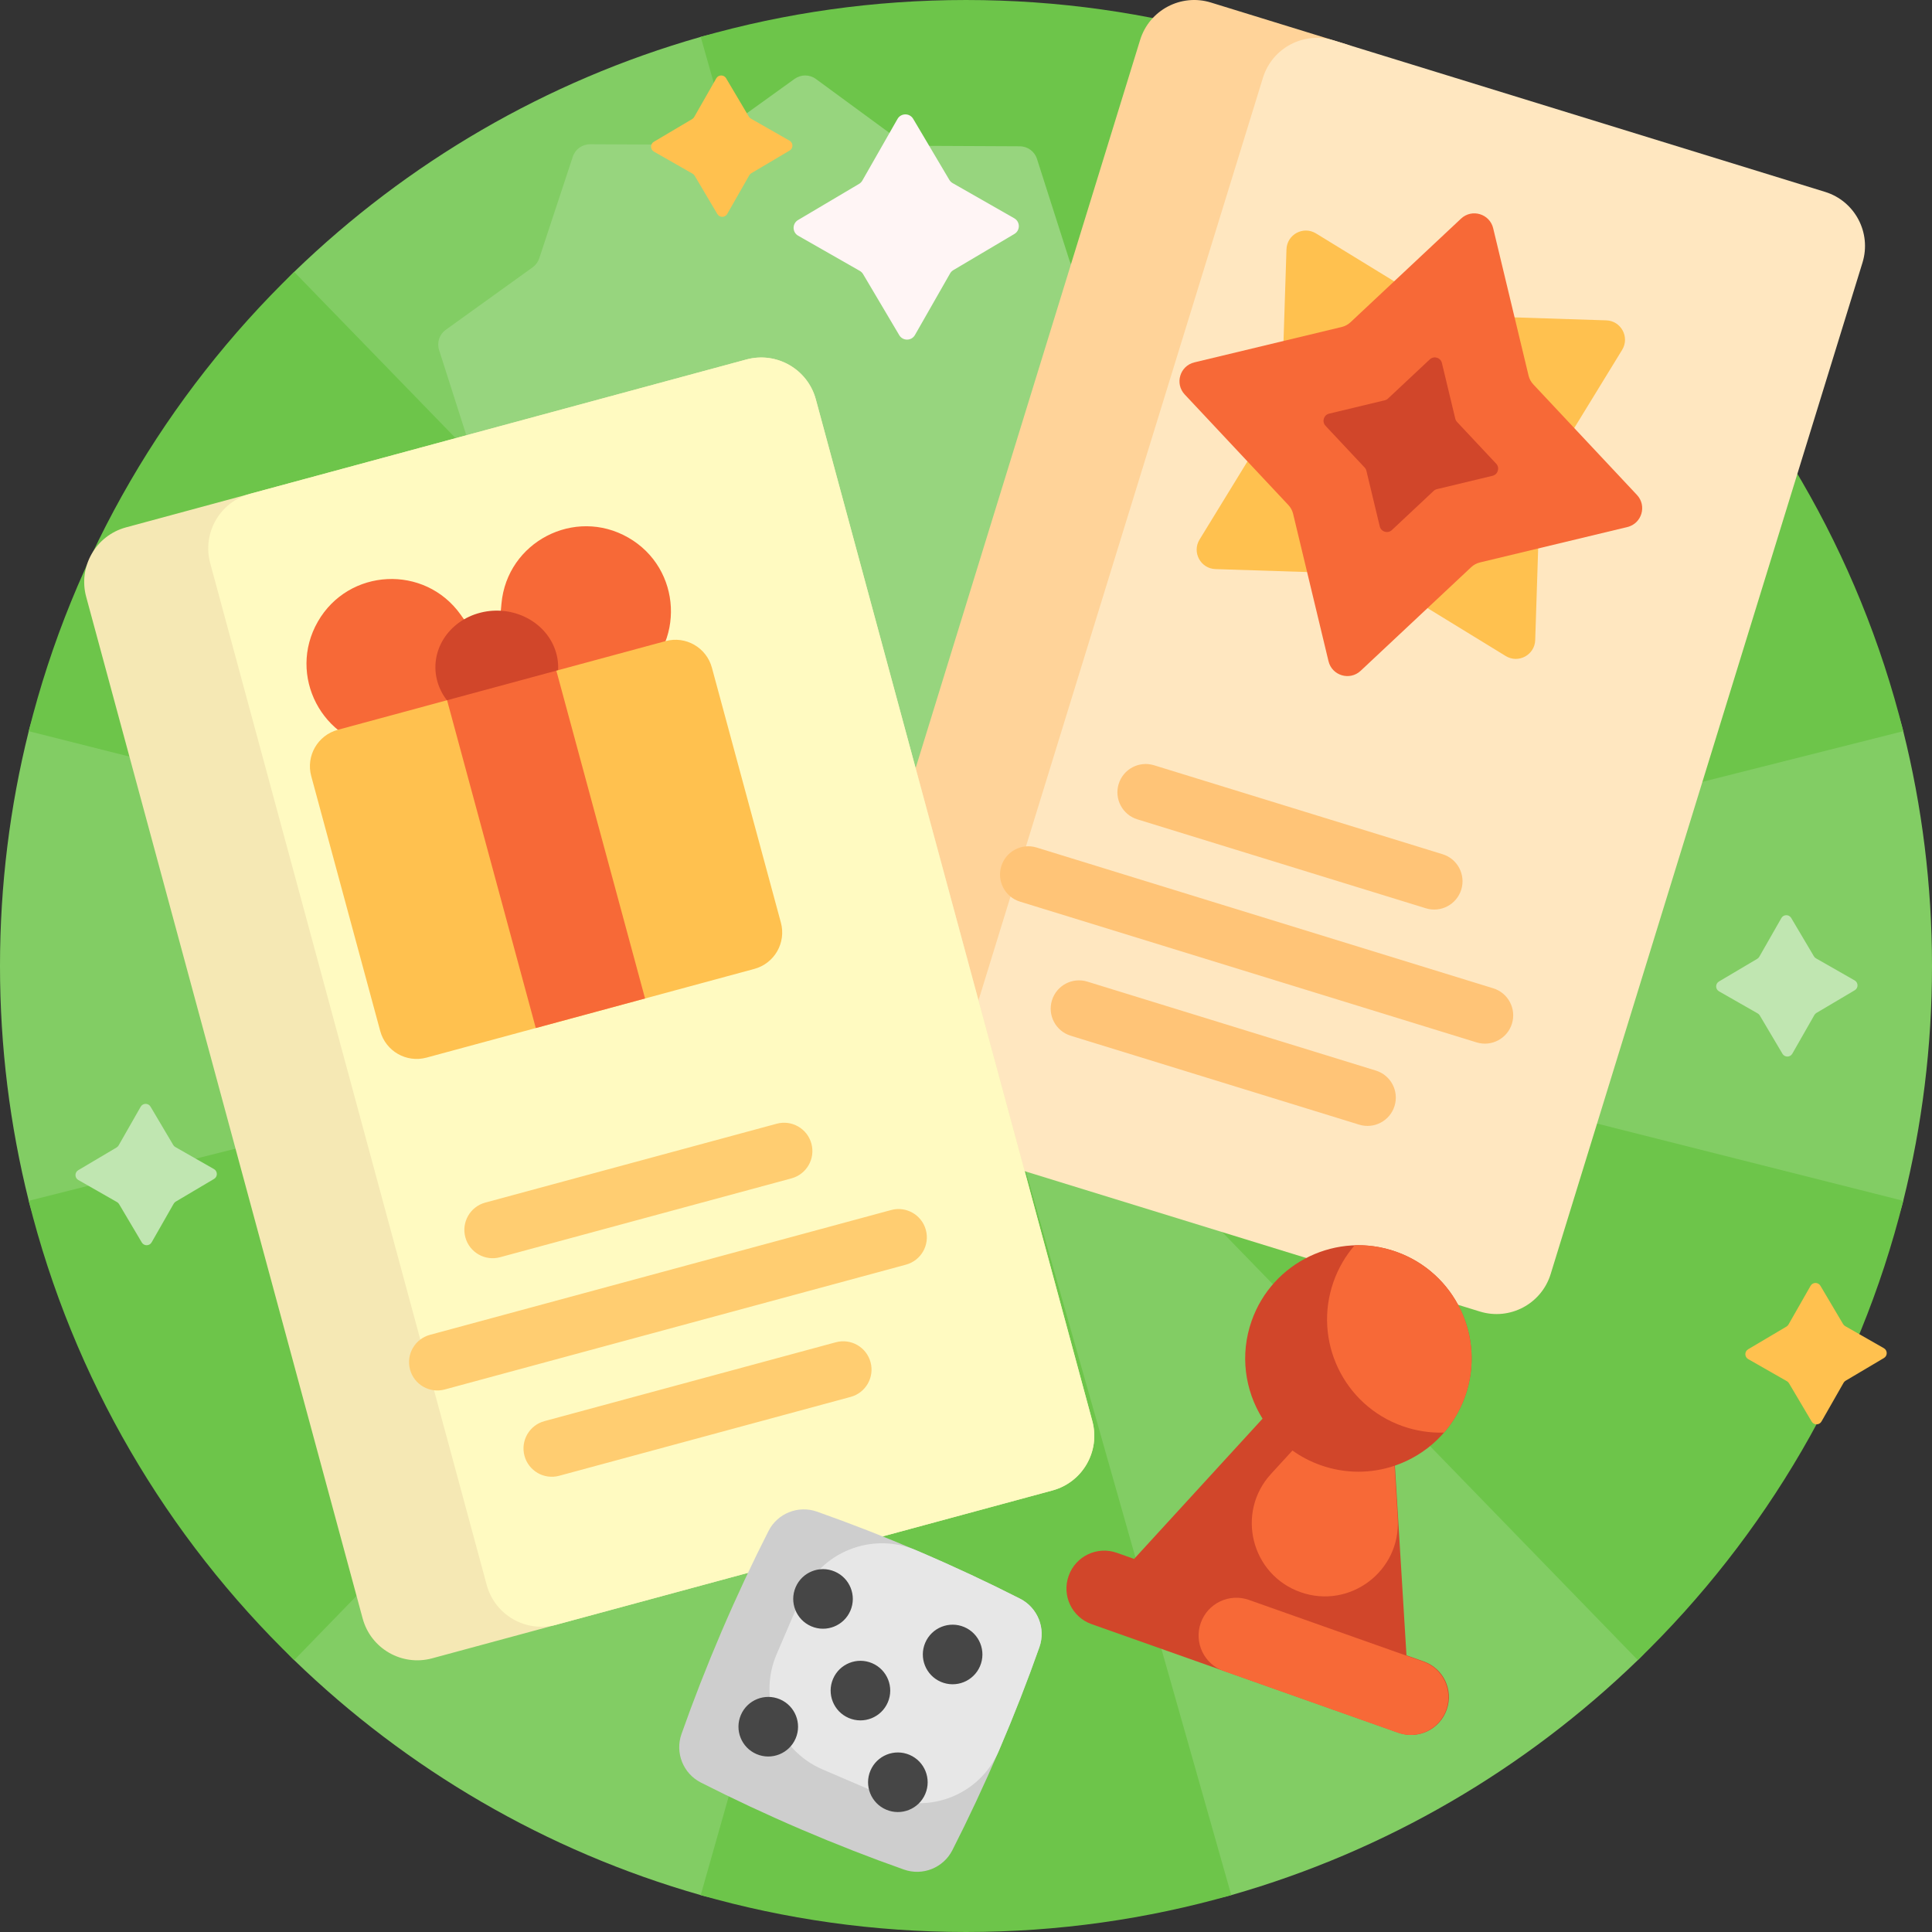 <svg id="Capa_1" enable-background="new 0 0 512 512" height="512" viewBox="0 0 512 512" width="512" xmlns="http://www.w3.org/2000/svg"><rect x="0" y="0" width="512" height="512" fill="#333333" stroke="none"/><g><path d="m512 256c0 21.462-2.641 42.307-7.616 62.229-6.142 24.594-54.204 106.097-70.342 121.721-29.838 28.886-66.684 50.577-107.74 62.277-22.338 6.366-118.266 6.366-140.604 0-41.056-11.7-77.901-33.391-107.74-62.277-16.886-16.348-64.461-98.17-70.342-121.721-4.975-19.922-7.616-40.767-7.616-62.229s2.641-42.307 7.616-62.229c5.645-22.605 52.777-104.716 70.342-121.721 29.838-28.886 66.684-50.577 107.74-62.277 22.338-6.366 116.773-6.578 138.479-.595 41.909 11.551 79.512 33.489 109.864 62.872 11.299 10.938 62.516 90.38 70.343 121.721 4.975 19.922 7.616 40.767 7.616 62.229z" fill="#82cd64"/><path d="m504.384 193.771-246.71 62.229 246.709 62.229c-11.76 47.09-36.56 89.016-70.342 121.72l-177.204-182.499 69.465 244.776c-22.338 6.366-45.922 9.774-70.302 9.774s-47.964-3.408-70.302-9.774l69.465-244.776-177.204 182.499c-33.782-32.704-58.583-74.63-70.342-121.72l246.709-62.229-246.71-62.229c11.76-47.09 36.56-89.016 70.342-121.72l177.205 182.499-69.465-244.776c22.338-6.366 45.922-9.774 70.302-9.774s47.964 3.408 70.302 9.774l-69.465 244.776 177.204-182.499c33.783 32.704 58.583 74.63 70.343 121.72z" fill="#6dc54a"/><path d="m209.625 222.418-22.859-16.774c-.818-.6-1.805-.926-2.82-.931l-28.353-.134c-2.081-.01-3.92-1.359-4.553-3.341l-8.634-27.007c-.309-.966-.916-1.81-1.734-2.41l-22.859-16.774c-1.678-1.231-2.372-3.403-1.72-5.38l8.889-26.924c.318-.963.323-2.003.014-2.969l-8.634-27.007c-.634-1.983.081-4.148 1.771-5.363l23.017-16.557c.824-.592 1.439-1.43 1.757-2.394l8.889-26.924c.653-1.976 2.503-3.308 4.585-3.298l28.353.134c1.015.005 2.005-.312 2.828-.904l23.017-16.557c1.69-1.215 3.97-1.205 5.648.027l22.859 16.774c.818.6 1.805.926 2.82.931l28.353.134c2.081.01 3.92 1.359 4.553 3.341l8.634 27.007c.309.966.916 1.81 1.734 2.41l22.859 16.774c1.678 1.231 2.372 3.403 1.72 5.38l-8.889 26.924c-.318.963-.323 2.003-.014 2.969l8.634 27.007c.634 1.983-.081 4.148-1.771 5.363l-23.017 16.557c-.824.592-1.439 1.43-1.757 2.394l-8.889 26.924c-.653 1.976-2.504 3.308-4.585 3.298l-28.353-.134c-1.015-.005-2.005.312-2.828.904l-23.017 16.557c-1.69 1.215-3.97 1.204-5.648-.027z" fill="#97d57e"/><path d="m472.371 279.26-6.013-10.152c-.133-.225-.323-.412-.551-.542l-10.247-5.848c-1.006-.574-1.017-2.02-.021-2.61l10.152-6.013c.225-.133.412-.323.542-.551l5.848-10.247c.574-1.006 2.02-1.017 2.61-.021l6.013 10.152c.133.225.323.412.551.542l10.247 5.848c1.006.574 1.017 2.02.021 2.61l-10.152 6.013c-.225.133-.412.323-.542.551l-5.848 10.247c-.574 1.005-2.02 1.017-2.61.021zm-432.188 49.979 5.848-10.247c.13-.227.317-.417.542-.551l10.152-6.013c.996-.59.985-2.036-.021-2.61l-10.247-5.848c-.227-.13-.417-.316-.551-.542l-6.013-10.152c-.59-.996-2.036-.985-2.61.021l-5.848 10.247c-.13.227-.317.417-.542.551l-10.152 6.013c-.996.59-.985 2.036.021 2.61l10.247 5.848c.227.13.417.317.551.542l6.013 10.152c.59.996 2.036.984 2.61-.021z" fill="#c0e6b1"/><path d="m264.996 308.356-35.577-10.969c-7.917-2.441-12.356-10.837-9.915-18.754l82.642-268.05c2.441-7.917 10.837-12.356 18.754-9.915l35.577 10.969c7.917 2.441 12.356 10.837 9.915 18.754l-82.642 268.05c-2.441 7.917-10.837 12.356-18.754 9.915z" fill="#ffd399"/><path d="m392.182 347.569-130.219-40.148c-7.917-2.441-12.356-10.837-9.915-18.754l82.642-268.05c2.441-7.917 10.837-12.356 18.754-9.915l130.219 40.148c7.917 2.441 12.356 10.837 9.915 18.754l-82.642 268.05c-2.441 7.916-10.838 12.356-18.754 9.915z" fill="#ffe7c0"/><path d="m399.026 173.851-34.25-20.986c-.76-.466-1.628-.726-2.519-.755l-40.147-1.295c-3.94-.127-6.276-4.46-4.217-7.822l20.986-34.25c.466-.76.726-1.628.755-2.519l1.296-40.147c.127-3.94 4.46-6.276 7.822-4.217l34.248 20.985c.76.466 1.628.726 2.519.755l40.147 1.295c3.94.127 6.276 4.46 4.217 7.822l-20.986 34.25c-.466.76-.726 1.628-.755 2.519l-1.296 40.147c-.125 3.941-4.459 6.277-7.82 4.218z" fill="#ffc14f"/><path d="m352.068 175.225-9.38-39.058c-.208-.867-.638-1.665-1.248-2.315l-27.472-29.304c-2.696-2.876-1.284-7.592 2.549-8.513l39.058-9.38c.867-.208 1.665-.638 2.315-1.248l29.304-27.472c2.876-2.696 7.592-1.284 8.513 2.549l9.38 39.058c.208.867.638 1.665 1.248 2.315l27.472 29.304c2.696 2.876 1.284 7.592-2.549 8.513l-39.058 9.38c-.867.208-1.665.638-2.315 1.248l-29.304 27.472c-2.877 2.697-7.592 1.284-8.513-2.549z" fill="#f76937"/><path d="m365.652 139.508-3.54-14.741c-.079-.327-.241-.628-.471-.874l-10.369-11.06c-1.018-1.086-.485-2.865.962-3.213l14.741-3.54c.327-.079.628-.241.874-.471l11.06-10.369c1.086-1.018 2.865-.485 3.213.962l3.54 14.741c.079.327.241.628.471.874l10.369 11.06c1.018 1.086.485 2.865-.962 3.213l-14.741 3.54c-.327.079-.628.241-.874.471l-11.06 10.369c-1.085 1.018-2.865.485-3.213-.962z" fill="#d1462a"/><path d="m296.458 207.76c1.22-3.958 5.419-6.178 9.377-4.958l76.459 23.573c3.958 1.22 6.178 5.418 4.957 9.377-1.22 3.958-5.418 6.178-9.377 4.957l-76.459-23.573c-3.958-1.219-6.178-5.417-4.957-9.376zm68.157 75.952-76.459-23.573c-3.958-1.22-8.156.999-9.377 4.957-1.22 3.958.999 8.156 4.957 9.377l76.459 23.573c3.958 1.22 8.156-.999 9.377-4.958 1.221-3.957-.998-8.155-4.957-9.376zm31.108-21.802-120.997-37.304c-3.958-1.22-8.156.999-9.377 4.957-1.22 3.958.999 8.156 4.957 9.377l120.997 37.304c3.958 1.22 8.156-.999 9.377-4.957 1.221-3.959-.998-8.157-4.957-9.377z" fill="#ffc477"/><path d="m278.915 394.984-164.409 44.492c-7.997 2.164-16.233-2.564-18.397-10.561l-73.273-270.761c-2.164-7.997 2.564-16.233 10.561-18.397l164.409-44.492c7.997-2.164 16.233 2.564 18.397 10.561l73.272 270.761c2.164 7.996-2.564 16.233-10.56 18.397z" fill="#f5e8b4"/><path d="m278.915 394.984-131.537 35.596c-7.997 2.164-16.233-2.564-18.397-10.561l-73.273-270.761c-2.164-7.997 2.564-16.233 10.561-18.397l131.536-35.596c7.997-2.164 16.233 2.564 18.397 10.561l73.272 270.761c2.165 7.996-2.563 16.233-10.559 18.397z" fill="#fffac1"/><path d="m123.322 327.898c-1.082-3.998 1.282-8.117 5.28-9.199l77.232-20.9c3.998-1.082 8.117 1.282 9.199 5.28s-1.282 8.117-5.28 9.199l-77.232 20.9c-3.999 1.082-8.117-1.282-9.199-5.28zm122.042-1.947c-1.082-3.998-5.2-6.363-9.199-5.281l-122.221 33.075c-3.998 1.082-6.362 5.2-5.28 9.199s5.2 6.362 9.199 5.281l122.221-33.075c3.998-1.083 6.362-5.201 5.28-9.199zm-23.857 29.765-77.232 20.9c-3.998 1.082-6.362 5.2-5.28 9.199 1.082 3.998 5.2 6.362 9.199 5.28l77.232-20.9c3.998-1.082 6.362-5.2 5.28-9.199-1.082-3.998-5.2-6.362-9.199-5.28z" fill="#ffcd71"/><path d="m168.367 180.31-22.457 16.01-7.529 5.368-9.209-.838-27.466-2.5c-16.334-1.487-25.641-19.387-17.475-33.612 8.165-14.224 28.316-15.215 37.837-1.86l9.364 13.135 1.462-16.065c1.487-16.334 19.387-25.641 33.612-17.475 14.226 8.165 15.216 28.316 1.861 37.837z" fill="#f76937"/><path d="m147.353 172.905c2.347 7.997-2.781 16.233-11.452 18.397s-17.603-2.564-19.949-10.561c-2.347-7.997 2.781-16.233 11.452-18.397s17.602 2.564 19.949 10.561z" fill="#d1462a"/><path d="m199.906 256.77-86.875 23.51c-5.331 1.443-10.822-1.71-12.265-7.041l-18.286-67.569c-1.443-5.331 1.71-10.822 7.041-12.265l28.958-7.837 1.692.504c9.939 2.96 20.684-.327 27.266-8.34l28.958-7.837c5.331-1.443 10.822 1.71 12.265 7.041l18.285 67.57c1.444 5.33-1.708 10.821-7.039 12.264z" fill="#ffc14f"/><path d="m170.947 264.606-28.958 7.837-23.51-86.875 28.958-7.837z" fill="#f76937"/><path d="m369.66 388.408 3.072 50.274 4.577 1.62c5.206 1.843 7.933 7.557 6.09 12.764l-.018.05c-1.843 5.206-7.558 7.933-12.764 6.09l-81.333-28.791c-5.206-1.843-7.933-7.558-6.09-12.764l.018-.05c1.843-5.206 7.557-7.933 12.764-6.09l4.577 1.62 34.036-37.165c-4.7-7.493-6.057-16.983-2.876-25.969 5.529-15.619 22.673-23.798 38.291-18.269s23.798 22.673 18.269 38.291c-3.187 9-10.229 15.529-18.613 18.389z" fill="#d1462a"/><path d="m370.494 459.198-46.191-16.351c-5.206-1.843-7.933-7.558-6.09-12.764 1.843-5.206 7.557-7.933 12.764-6.09l46.191 16.351c5.206 1.843 7.933 7.558 6.09 12.764-1.843 5.207-7.558 7.933-12.764 6.09zm-.939-70.754c-6.14 2.07-12.992 2.174-19.574-.156-2.727-.965-5.227-2.285-7.467-3.889l-5.693 6.216c-9.364 10.225-5.255 26.691 7.815 31.318 13.07 4.627 26.624-5.587 25.778-19.426zm.448-56.716c-3.64-1.288-7.362-1.832-11.001-1.711-2.384 2.752-4.303 5.988-5.592 9.628-5.529 15.619 2.651 32.762 18.269 38.291 3.64 1.288 7.362 1.832 11.001 1.711 2.384-2.752 4.303-5.988 5.592-9.628 5.529-15.619-2.65-32.762-18.269-38.291z" fill="#f76937"/><path d="m243.783 411.26c9.241 3.961 18.118 8.12 26.537 12.403 4.683 2.382 6.883 7.881 5.134 12.836-3.143 8.908-6.702 18.042-10.663 27.283s-8.12 18.118-12.403 26.537c-2.382 4.683-7.881 6.883-12.836 5.134-8.908-3.143-18.042-6.702-27.283-10.663s-18.118-8.12-26.537-12.403c-4.683-2.382-6.883-7.881-5.134-12.836 3.143-8.908 6.702-18.042 10.663-27.283s8.12-18.118 12.403-26.537c2.382-4.683 7.881-6.883 12.836-5.134 8.907 3.144 18.041 6.702 27.283 10.663z" fill="#cecece"/><path d="m275.454 436.499c-3.143 8.908-6.702 18.042-10.663 27.284-.031.073-.062.145-.093.218-4.998 11.646-18.527 16.997-30.175 12.005l-16.509-7.075c-11.799-5.057-17.264-18.72-12.208-30.519l6.566-15.321c5.043-11.767 18.658-17.262 30.436-12.246.324.138.649.277.974.416 9.242 3.961 18.118 8.121 26.538 12.404 4.683 2.381 6.883 7.879 5.134 12.834z" fill="#e7e7e7"/><path d="m259.712 441.564c-1.718 4.008-6.359 5.864-10.366 4.146-4.008-1.718-5.864-6.359-4.147-10.366 1.718-4.008 6.359-5.864 10.366-4.146 4.008 1.718 5.865 6.359 4.147 10.366zm-34.347-14.72c1.718-4.008-.139-8.649-4.146-10.366-4.008-1.718-8.649.139-10.366 4.146-1.718 4.008.139 8.649 4.147 10.366 4.007 1.718 8.648-.138 10.365-4.146zm-18.659 23.497c-4.008-1.718-8.649.139-10.366 4.146s.139 8.649 4.147 10.366c4.008 1.718 8.649-.139 10.366-4.147 1.717-4.006-.139-8.647-4.147-10.365zm34.347 14.72c-4.008-1.718-8.649.139-10.366 4.146-1.718 4.008.139 8.649 4.147 10.366s8.649-.139 10.366-4.146-.14-8.648-4.147-10.366zm-5.771-13.925c1.718-4.008-.139-8.649-4.147-10.366-4.008-1.718-8.649.139-10.366 4.146s.139 8.649 4.146 10.366c4.009 1.718 8.65-.139 10.367-4.146z" fill="#464646"/><path d="m190.108 56.724-6.013-10.152c-.133-.225-.323-.412-.551-.542l-10.247-5.848c-1.006-.574-1.017-2.02-.021-2.61l10.152-6.013c.225-.133.412-.323.542-.551l5.848-10.247c.574-1.006 2.02-1.017 2.61-.021l6.013 10.152c.133.225.323.412.551.542l10.247 5.848c1.006.574 1.017 2.02.021 2.61l-10.152 6.013c-.225.133-.412.323-.542.551l-5.848 10.247c-.574 1.006-2.02 1.018-2.61.021zm292.61 319.979 5.848-10.247c.13-.227.317-.417.542-.551l10.152-6.013c.996-.59.985-2.036-.021-2.61l-10.247-5.848c-.227-.13-.417-.317-.551-.542l-6.013-10.152c-.59-.996-2.036-.985-2.61.021l-5.848 10.247c-.13.227-.316.417-.542.551l-10.152 6.013c-.996.59-.985 2.036.021 2.61l10.247 5.848c.227.13.417.316.551.542l6.013 10.152c.59.997 2.036.985 2.61-.021z" fill="#ffc14f"/><path d="m238.309 88.821-9.58-16.173c-.213-.359-.515-.656-.877-.863l-16.326-9.317c-1.602-.914-1.621-3.218-.034-4.158l16.173-9.58c.359-.213.656-.515.863-.877l9.317-16.326c.914-1.602 3.218-1.621 4.158-.034l9.58 16.173c.213.359.515.656.877.863l16.326 9.317c1.602.914 1.621 3.218.034 4.158l-16.173 9.58c-.359.213-.656.515-.863.877l-9.317 16.326c-.914 1.602-3.218 1.621-4.158.034z" fill="#fff5f5"/></g></svg>